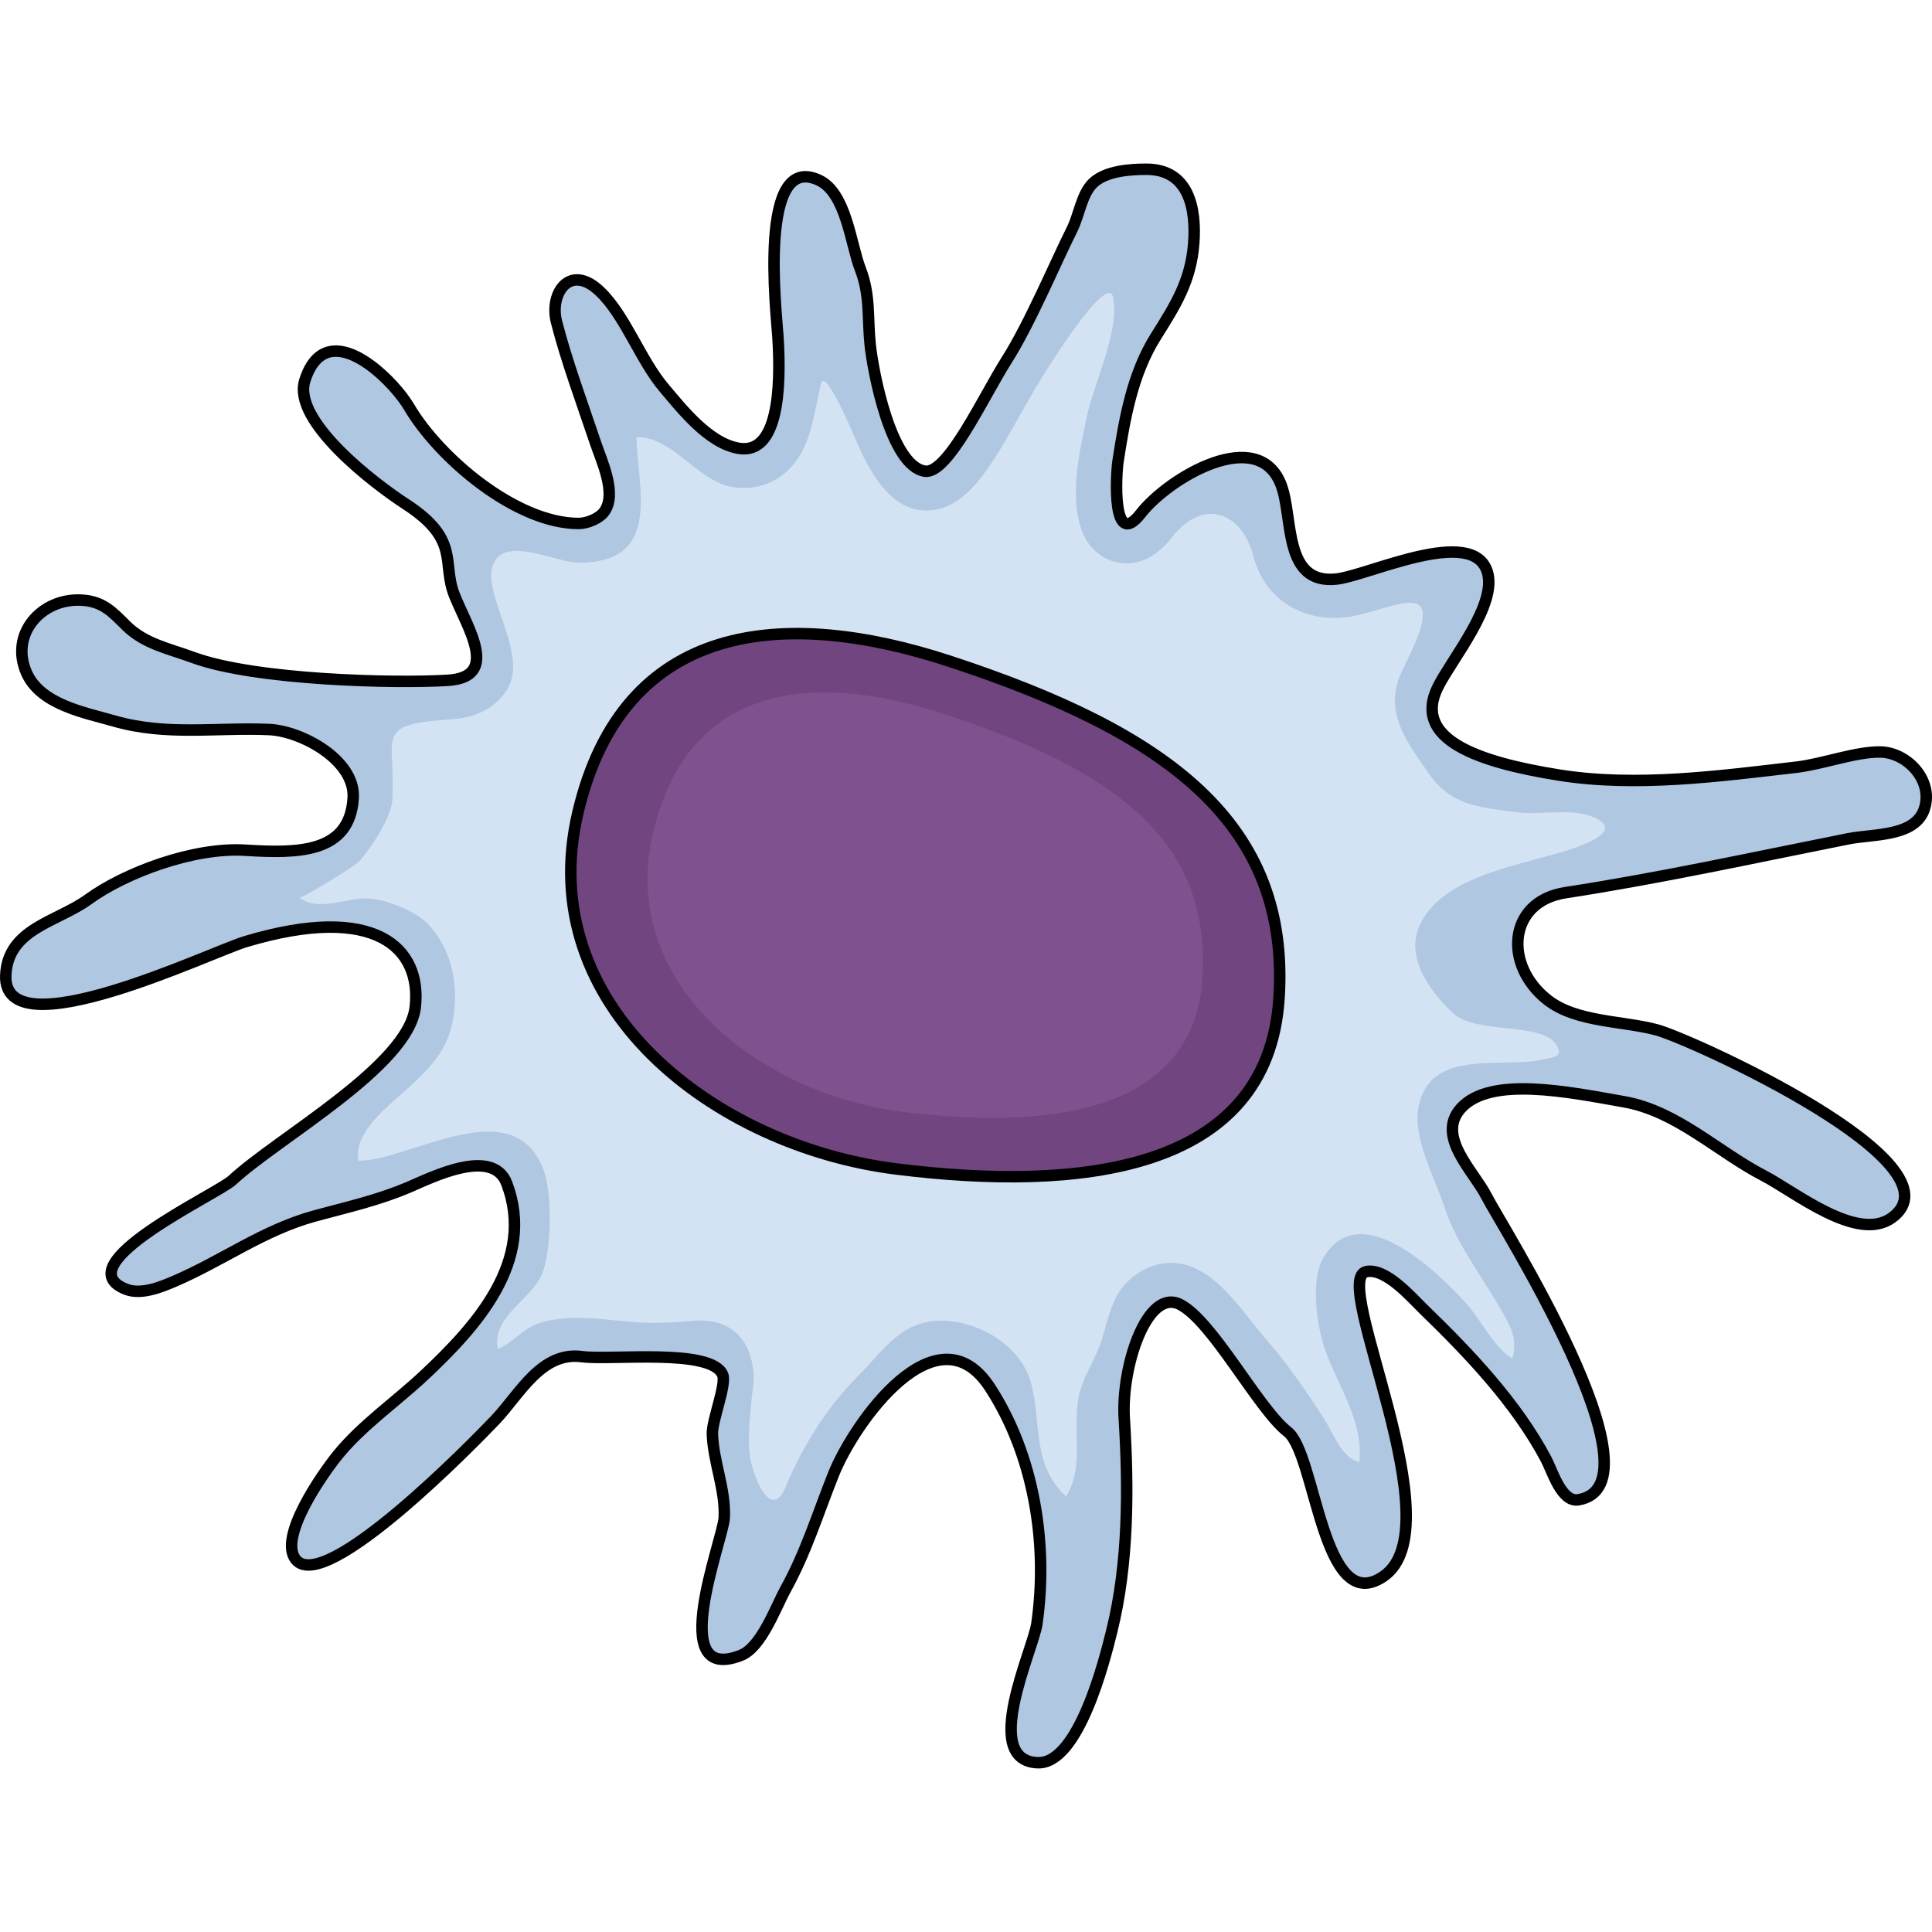 <?xml version="1.0" encoding="utf-8"?>
<!-- Created by: Science Figures, www.sciencefigures.org, Generator: Science Figures Editor -->
<!DOCTYPE svg PUBLIC "-//W3C//DTD SVG 1.1//EN" "http://www.w3.org/Graphics/SVG/1.1/DTD/svg11.dtd">
<svg version="1.1" id="Layer_1" xmlns="http://www.w3.org/2000/svg" xmlns:xlink="http://www.w3.org/1999/xlink" 
	 width="800px" height="800px" viewBox="0 0 168.542 140.013" enable-background="new 0 0 168.542 140.013"
	 xml:space="preserve">
<g>
	<path fill="#B0C7E1" d="M27.886,16.832c-0.521,0.397-0.967,1.069-1.293,2.095c-1.132,3.555,6.173,9.078,8.78,10.766
		c4.845,3.135,3.134,5.129,4.274,7.979c1.14,2.852,3.99,7.127-0.569,7.411c-4.561,0.285-16.818,0.002-22.233-1.994
		c-2.083-0.768-4.226-1.177-5.83-2.768c-1.22-1.209-2.05-2.141-3.934-2.234c-3.484-0.172-6.242,2.963-4.773,6.33
		c1.219,2.795,5.088,3.48,7.66,4.22c4.574,1.313,8.91,0.54,13.496,0.74c2.839,0.123,7.54,2.667,7.347,5.968
		c-0.283,4.845-4.846,4.845-9.405,4.561C16.845,59.62,10.858,61.9,7.723,64.182c-2.723,1.98-7.056,2.555-7.22,6.642
		c-0.27,6.729,17.907-2.04,20.902-2.938c11.401-3.419,15.394,0.571,14.822,5.702c-0.57,5.131-11.972,11.402-15.962,15.105
		c-1.318,1.225-14.727,7.383-9.262,9.516c1.304,0.508,3.021-0.188,4.177-0.682c4.224-1.805,7.769-4.484,12.308-5.723
		c2.862-0.779,5.465-1.344,8.228-2.523c1.938-0.828,7.272-3.518,8.49-0.305c2.559,6.752-2.643,12.469-7.223,16.758
		c-2.453,2.299-5.456,4.369-7.57,6.994c-1.294,1.609-5.161,7.111-3.616,9.053c2.517,3.158,15.591-10.266,17.412-12.178
		c2.128-2.232,3.992-5.994,7.56-5.518c2.524,0.338,11.291-0.766,12.274,1.578c0.352,0.838-0.937,4.006-0.898,5.16
		c0.081,2.455,1.156,4.82,1.037,7.311c-0.091,1.896-5.162,14.623,1.46,12.006c1.797-0.709,3.029-4.209,3.898-5.777
		c1.762-3.182,2.828-6.654,4.172-10.018c1.812-4.527,9.029-14.674,13.655-7.563c3.857,5.932,5.083,13.676,4.085,20.621
		c-0.323,2.246-4.934,11.906,0.067,12.107c3.597,0.145,5.873-9.088,6.465-11.465c1.472-5.916,1.474-12.486,1.095-18.545
		c-0.285-4.561,1.996-11.402,4.847-9.977s6.84,9.119,9.404,11.117c2.478,1.928,3.021,16.252,8.354,12.615
		c6.298-4.295-4.661-25.883-1.51-26.582c1.703-0.381,3.969,2.264,5.001,3.264c3.988,3.863,8.117,8.201,10.719,13.125
		c0.52,0.984,1.323,3.758,2.803,3.51c7.728-1.297-6.834-24.127-8.028-26.492c-1.097-2.17-4.429-5.215-2.228-7.66
		c2.565-2.85,9.405-1.424,14.249-0.568c4.59,0.811,8.144,4.357,12.162,6.441c2.739,1.42,8.163,5.852,11.18,3.684
		c6.554-4.707-17.575-15.611-20.49-16.396c-2.992-0.805-7.042-0.654-9.546-2.619c-3.861-3.031-3.457-8.579,1.564-9.352
		c8.278-1.273,16.461-3.066,24.672-4.701c2.229-0.443,5.918-0.151,6.672-2.695c0.728-2.457-1.539-4.832-3.862-4.877
		c-2.122-0.04-5.071,1.063-7.3,1.321c-6.726,0.78-14.009,1.769-20.751,0.69c-7.126-1.14-12.828-3.138-10.547-7.694
		c1.217-2.431,5.207-7.194,4.301-10.048c-1.29-4.06-10.393,0.336-13.137,0.642c-4.677,0.521-3.776-5.289-4.822-8.146
		c-1.966-5.372-9.84-0.692-12.28,2.446c-2.526,3.246-2.147-3.438-1.973-4.567c0.572-3.711,1.255-7.627,3.274-10.848
		c1.704-2.718,3.086-4.857,3.333-8.186c0.224-3.02-0.418-6.432-4.11-6.447c-1.441-0.006-3.611,0.147-4.706,1.233
		c-0.971,0.965-1.172,2.755-1.803,4.016c-1.427,2.851-3.707,8.266-5.703,11.401c-1.994,3.136-5.13,9.978-7.124,9.69
		c-2.996-0.431-4.541-8.748-4.78-11.021c-0.252-2.405,0.029-4.32-0.866-6.629c-0.832-2.147-1.22-6.593-3.577-7.721
		c-5.389-2.578-3.74,11.507-3.604,13.685c0.285,4.561,0,10.262-3.419,9.691c-2.626-0.438-4.954-3.423-6.532-5.289
		c-2.048-2.422-3.381-6.31-5.587-8.405c-2.629-2.5-4.413,0.196-3.783,2.658c0.88,3.438,2.271,7.184,3.422,10.616
		c0.52,1.551,1.879,4.391,0.745,5.95c-0.438,0.603-1.496,1.026-2.231,1.026c-5.503,0-12.226-5.777-14.795-10.162
		C34.479,19.186,30.344,14.958,27.886,16.832z"/>
	<path fill="none" stroke="#000000" stroke-linecap="round" stroke-linejoin="round" stroke-miterlimit="10" d="M27.886,16.832
		c-0.521,0.397-0.967,1.069-1.293,2.095c-1.132,3.555,6.173,9.078,8.78,10.766c4.845,3.135,3.134,5.129,4.274,7.979
		c1.14,2.852,3.99,7.127-0.569,7.411c-4.561,0.285-16.818,0.002-22.233-1.994c-2.083-0.768-4.226-1.177-5.83-2.768
		c-1.22-1.209-2.05-2.141-3.934-2.234c-3.484-0.172-6.242,2.963-4.773,6.33c1.219,2.795,5.088,3.48,7.66,4.22
		c4.574,1.313,8.91,0.54,13.496,0.74c2.839,0.123,7.54,2.667,7.347,5.968c-0.283,4.845-4.846,4.845-9.405,4.561
		C16.845,59.62,10.858,61.9,7.723,64.182c-2.723,1.98-7.056,2.555-7.22,6.642c-0.27,6.729,17.907-2.04,20.902-2.938
		c11.401-3.419,15.394,0.571,14.822,5.702c-0.57,5.131-11.972,11.402-15.962,15.105c-1.318,1.225-14.727,7.383-9.262,9.516
		c1.304,0.508,3.021-0.188,4.177-0.682c4.224-1.805,7.769-4.484,12.308-5.723c2.862-0.779,5.465-1.344,8.228-2.523
		c1.938-0.828,7.272-3.518,8.49-0.305c2.559,6.752-2.643,12.469-7.223,16.758c-2.453,2.299-5.456,4.369-7.57,6.994
		c-1.294,1.609-5.161,7.111-3.616,9.053c2.517,3.158,15.591-10.266,17.412-12.178c2.128-2.232,3.992-5.994,7.56-5.518
		c2.524,0.338,11.291-0.766,12.274,1.578c0.352,0.838-0.937,4.006-0.898,5.16c0.081,2.455,1.156,4.82,1.037,7.311
		c-0.091,1.896-5.162,14.623,1.46,12.006c1.797-0.709,3.029-4.209,3.898-5.777c1.762-3.182,2.828-6.654,4.172-10.018
		c1.812-4.527,9.029-14.674,13.655-7.563c3.857,5.932,5.083,13.676,4.085,20.621c-0.323,2.246-4.934,11.906,0.067,12.107
		c3.597,0.145,5.873-9.088,6.465-11.465c1.472-5.916,1.474-12.486,1.095-18.545c-0.285-4.561,1.996-11.402,4.847-9.977
		s6.84,9.119,9.404,11.117c2.478,1.928,3.021,16.252,8.354,12.615c6.298-4.295-4.661-25.883-1.51-26.582
		c1.703-0.381,3.969,2.264,5.001,3.264c3.988,3.863,8.117,8.201,10.719,13.125c0.52,0.984,1.323,3.758,2.803,3.51
		c7.728-1.297-6.834-24.127-8.028-26.492c-1.097-2.17-4.429-5.215-2.228-7.66c2.565-2.85,9.405-1.424,14.249-0.568
		c4.59,0.811,8.144,4.357,12.162,6.441c2.739,1.42,8.163,5.852,11.18,3.684c6.554-4.707-17.575-15.611-20.49-16.396
		c-2.992-0.805-7.042-0.654-9.546-2.619c-3.861-3.031-3.457-8.579,1.564-9.352c8.278-1.273,16.461-3.066,24.672-4.701
		c2.229-0.443,5.918-0.151,6.672-2.695c0.728-2.457-1.539-4.832-3.862-4.877c-2.122-0.04-5.071,1.063-7.3,1.321
		c-6.726,0.78-14.009,1.769-20.751,0.69c-7.126-1.14-12.828-3.138-10.547-7.694c1.217-2.431,5.207-7.194,4.301-10.048
		c-1.29-4.06-10.393,0.336-13.137,0.642c-4.677,0.521-3.776-5.289-4.822-8.146c-1.966-5.372-9.84-0.692-12.28,2.446
		c-2.526,3.246-2.147-3.438-1.973-4.567c0.572-3.711,1.255-7.627,3.274-10.848c1.704-2.718,3.086-4.857,3.333-8.186
		c0.224-3.02-0.418-6.432-4.11-6.447c-1.441-0.006-3.611,0.147-4.706,1.233c-0.971,0.965-1.172,2.755-1.803,4.016
		c-1.427,2.851-3.707,8.266-5.703,11.401c-1.994,3.136-5.13,9.978-7.124,9.69c-2.996-0.431-4.541-8.748-4.78-11.021
		c-0.252-2.405,0.029-4.32-0.866-6.629c-0.832-2.147-1.22-6.593-3.577-7.721c-5.389-2.578-3.74,11.507-3.604,13.685
		c0.285,4.561,0,10.262-3.419,9.691c-2.626-0.438-4.954-3.423-6.532-5.289c-2.048-2.422-3.381-6.31-5.587-8.405
		c-2.629-2.5-4.413,0.196-3.783,2.658c0.88,3.438,2.271,7.184,3.422,10.616c0.52,1.551,1.879,4.391,0.745,5.95
		c-0.438,0.603-1.496,1.026-2.231,1.026c-5.503,0-12.226-5.777-14.795-10.162C34.479,19.186,30.344,14.958,27.886,16.832z"/>
	<path fill="#D3E3F4" d="M123.196,95.181c-2.787-1.928-5.958-2.928-7.796,0.379c-1.092,1.965-0.516,5.861,0.178,7.863
		c1.147,3.311,3.349,6.16,3.02,9.863c-1.518-0.297-2.332-2.604-3.084-3.768c-1.567-2.424-3.112-4.703-5.01-6.885
		c-1.762-2.025-3.598-4.951-6.05-6.17c-0.735-0.365-1.506-0.553-2.297-0.553c-1.033,0-2.571,0.326-4.023,1.873
		c-1.143,1.215-1.512,3.18-1.988,4.721c-0.494,1.6-1.402,2.9-1.882,4.453c-0.911,2.943,0.473,6.6-1.257,9.314
		c-2.97-2.686-2.17-6.346-3.02-9.734c-0.811-3.234-4.179-5.314-7.301-5.576c-0.174-0.016-0.347-0.021-0.522-0.021
		c-3.536,0-5.009,2.508-7.226,4.746c-2.648,2.676-4.418,5.416-6.052,8.93c-0.276,0.594-0.627,1.904-1.346,1.961
		c-1.058,0.084-1.965-2.775-2.099-3.652c-0.248-1.627-0.029-3.475,0.118-5.064c0.069-0.742,0.25-1.572,0.174-2.41
		c-0.248-2.74-1.811-4.52-4.642-4.52c-0.21,0-0.431,0.012-0.662,0.033c-1.319,0.119-2.387,0.174-3.459,0.174
		c-3.223,0-6.684-0.965-9.837-0.01c-1.489,0.451-2.475,1.836-3.713,2.293c-0.555-2.912,3.089-4.359,3.93-6.699
		c0.756-2.104,0.845-6.859,0.059-8.949c-2.638-7.008-11.753-0.719-16.149-0.783c-0.436-2.535,2.719-4.842,4.32-6.311
		c2.184-2.004,3.694-3.543,4.047-6.721c0.322-2.906-0.448-5.565-2.168-7.486c-1.121-1.251-3.756-2.282-5.372-2.358
		c-1.759-0.083-4.4,1.211-5.97-0.089c0.176,0.146,4.882-2.748,5.236-3.156c0.982-1.129,2.779-3.789,2.871-5.328
		c0.328-5.599-1.726-6.614,5.076-7.045c2.9-0.184,4.3-1.543,4.964-2.653c2.054-3.436-3.112-9.28-0.809-11.522
		c1.46-1.42,5.301,0.504,7.031,0.503c7.307-0.005,5.142-6.423,5.037-10.956c3.163-0.06,5.29,3.836,8.358,4.352
		c0.343,0.058,0.688,0.086,1.021,0.086c1.551,0,2.995-0.627,4.066-1.766c1.88-1.998,2.022-4.855,2.666-7.365
		c0.384-1.499,3.21,5.376,3.17,5.288c1.012,2.269,2.641,5.371,5.399,5.767c0.201,0.027,0.404,0.042,0.61,0.042
		c3.495-0.001,5.628-3.796,8.326-8.602c0.576-1.021,1.117-1.985,1.561-2.682c0.055-0.087,6-9.905,6.427-7.214
		c0.489,3.084-1.728,7.398-2.346,10.439c-0.12,0.594-0.233,1.146-0.338,1.643c-0.961,4.566-0.732,7.765,0.677,9.498
		c0.784,0.968,1.931,1.523,3.143,1.523c1.463,0,2.786-0.75,3.938-2.23c2.817-3.621,6.163-2.145,7.132,1.589
		c1.082,4.173,4.948,6.088,9.004,5.187c3.67-0.816,7.73-3.167,4.763,3.193c-0.244,0.525-0.48,1.029-0.72,1.507
		c-1.802,3.596,0.24,6.179,2.237,9.056c1.951,2.811,4.271,2.951,7.628,3.411c2.025,0.277,4.69-0.359,6.587,0.362
		c2.758,1.049,0.071,2.203-1.448,2.746c-4.148,1.479-11.486,2.214-13.551,6.786c-1.26,2.789,0.928,5.768,2.903,7.618
		c2.11,1.975,7.964,0.67,9.122,2.93c0.488,0.953-0.44,0.938-1.165,1.115c-3.495,0.863-9.854-1.061-10.933,4.064
		c-0.576,2.742,1.4,6.225,2.234,8.793c0.998,3.078,2.995,5.668,4.621,8.424c0.924,1.568,1.882,2.992,1.318,4.824
		c-1.474-0.816-2.777-3.4-3.945-4.713C127.025,98.453,125.211,96.574,123.196,95.181z"/>
	<path fill="#714580" d="M82.812,43.41c-14.25-4.67-28.435-3.638-32.401,13.225C46.442,73.498,62.313,85.73,78.183,87.712
		c15.871,1.984,32.402,0.332,33.394-14.879C112.569,57.626,101.988,49.691,82.812,43.41z"/>
	<path fill="none" stroke="#000000" stroke-linecap="round" stroke-linejoin="round" stroke-miterlimit="10" d="M82.812,43.41
		c-14.25-4.67-28.435-3.638-32.401,13.225C46.442,73.498,62.313,85.73,78.183,87.712c15.871,1.984,32.402,0.332,33.394-14.879
		C112.569,57.626,101.988,49.691,82.812,43.41z"/>
	<path fill="#7F528F" d="M82.358,48.021c-11.165-3.658-22.277-2.853-25.385,10.359c-3.108,13.21,9.324,22.794,21.758,24.347
		c12.434,1.557,25.385,0.26,26.161-11.654C105.671,59.159,97.382,52.943,82.358,48.021z"/>
</g>
</svg>